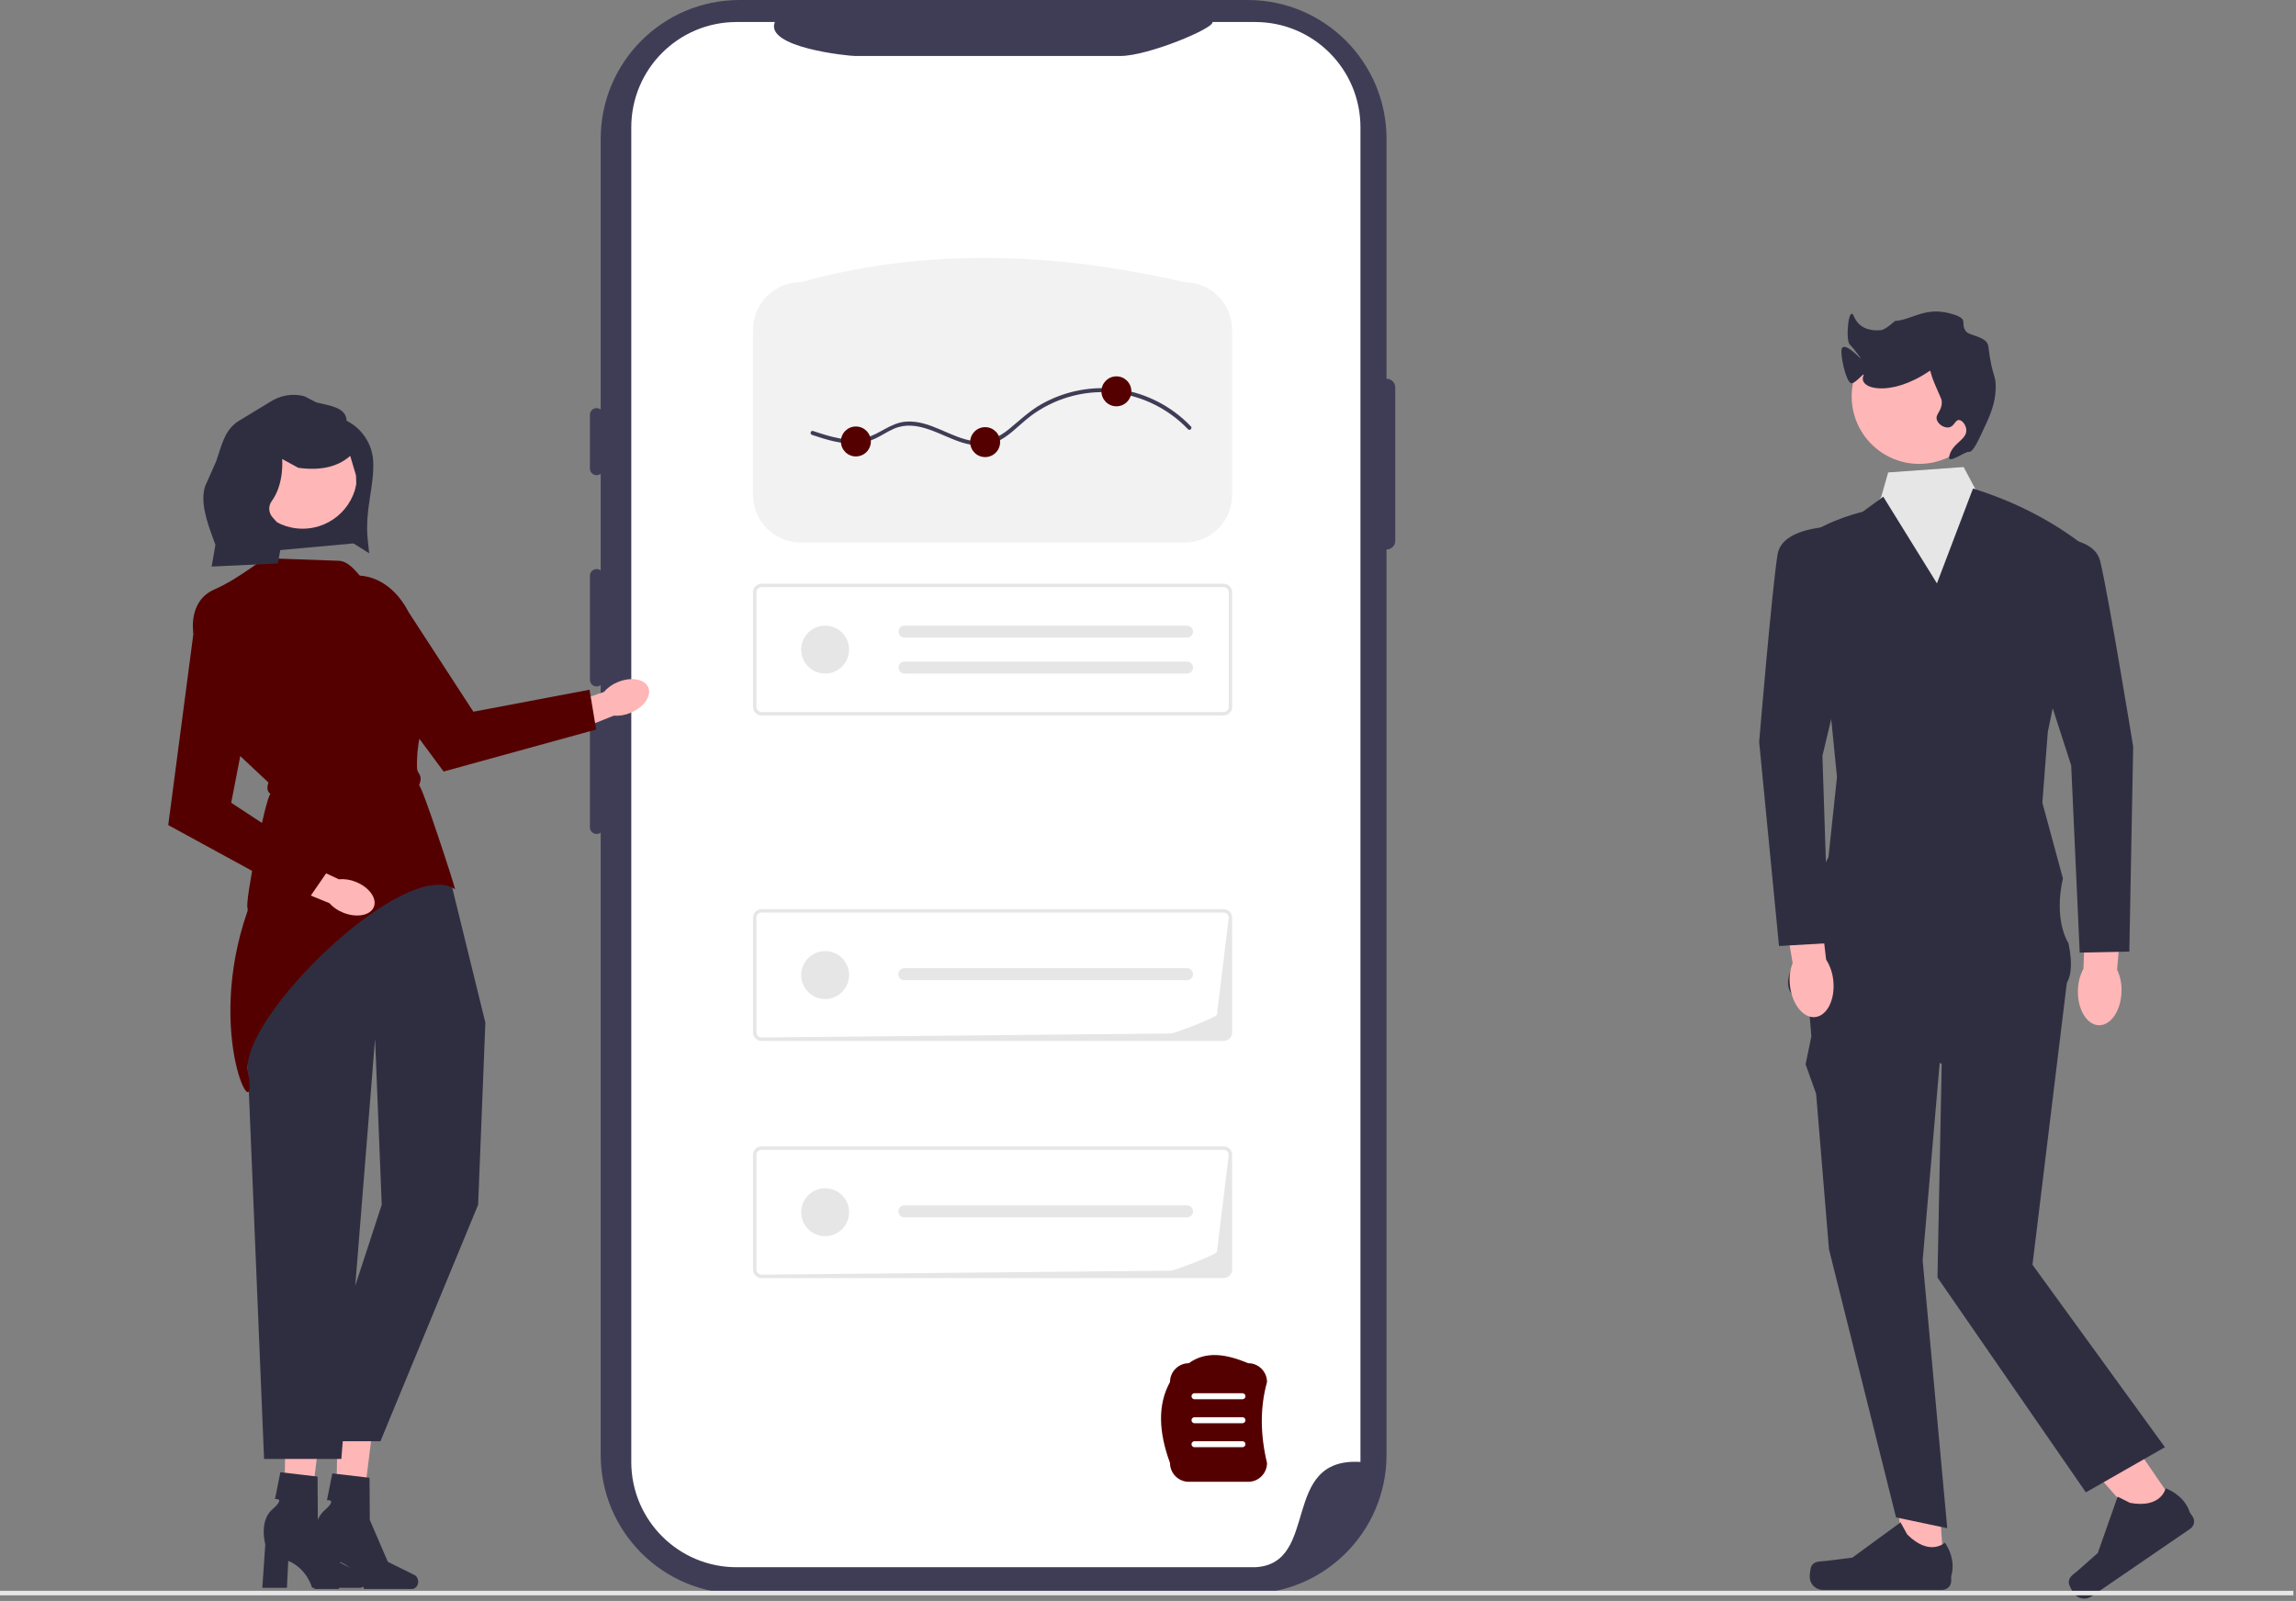 <?xml version="1.0" encoding="UTF-8"?>
<svg width="852px" height="594px" viewBox="0 0 852 594" version="1.1" xmlns="http://www.w3.org/2000/svg" xmlns:xlink="http://www.w3.org/1999/xlink">
    <rect x="0" y="0" width="852" height="594" fill="#808080" stroke="none"/>
    <title>undraw_investor_update_re_qnuu</title>
    <g id="Page-1" stroke="none" stroke-width="1" fill="none" fill-rule="evenodd">
        <g id="undraw_investor_update_re_qnuu" transform="translate(0, 0)" fill-rule="nonzero">
            <g id="Group" transform="translate(97.339, 527.613)">
                <polygon id="Path" fill="#FFB6B6" points="8.689 -1.13686838e-13 21.853 0.312 16.881 40.387 7.961 40.176"></polygon>
                <path d="M38.565,58.786 L38.565,58.786 C38.565,57.698 37.999,56.714 37.124,56.282 L27.3,51.429 L20.602,35.894 L20.5,20.243 L6.698,18.62 L4.702,28.59 C4.702,28.59 8.812,27.977 3.738,32.382 C-1.337,36.788 1.107,45.406 1.107,45.406 L0,61.515 L9.134,61.515 L9.624,51.497 C16.728,54.511 18.471,61.515 18.471,61.515 L36.176,61.515 C37.496,61.515 38.565,60.293 38.565,58.786 L38.565,58.786 L38.565,58.786 L38.565,58.786 Z" id="Path" fill="#2F2E41"></path>
            </g>
            <g id="Group" transform="translate(116.622, 528.054)">
                <polygon id="Path" fill="#FFB6B6" points="8.689 0 21.853 0.312 16.881 40.387 7.961 40.176"></polygon>
                <path d="M38.565,58.786 L38.565,58.786 C38.565,57.698 37.999,56.714 37.124,56.282 L27.3,51.429 L20.602,35.894 L20.5,20.243 L6.698,18.62 L4.702,28.59 C4.702,28.59 8.812,27.977 3.738,32.382 C-1.337,36.788 1.107,45.406 1.107,45.406 L-2.84217094e-14,61.515 L9.134,61.515 L9.624,51.497 C16.728,54.511 18.471,61.515 18.471,61.515 L36.176,61.515 C37.496,61.515 38.565,60.293 38.565,58.786 L38.565,58.786 L38.565,58.786 L38.565,58.786 Z" id="Path" fill="#2F2E41"></path>
            </g>
            <path d="M110.215,292.991 L110.215,292.991 L95.291,328.624 C90.317,340.502 88.74,353.529 90.738,366.25 L97.991,541.304 L126.668,541.304 L139.185,385.419 L141.655,446.995 L112.947,534.728 L141.182,534.728 L177.424,446.995 L180.11,379.441 L167.235,327.019 L110.215,292.991 L110.215,292.991 L110.215,292.991 Z" id="Path" fill="#2F2E41"></path>
            <g id="Group" transform="translate(218.902, 0)">
                <path d="M295.607,140.519 L295.607,140.519 L295.607,51.514 C295.607,23.063 272.544,0 244.094,0 L55.52,0 C27.069,0 4.005,23.063 4.005,51.513 L4.005,539.804 C4.005,568.254 27.069,591.317 55.519,591.317 L244.091,591.317 C272.541,591.317 295.605,568.254 295.605,539.804 L295.605,203.875 L295.605,203.875 C297.397,203.875 298.852,202.422 298.852,200.63 L298.852,143.764 C298.852,141.972 297.399,140.519 295.607,140.519 L295.607,140.519 L295.607,140.519 Z" id="b-256" fill="#3F3D56"></path>
                <path d="M285.934,47.23 L285.934,542.42 C255.828,540.57 271.141,580.237 246.878,581.484 L54.435,581.484 C32.856,581.484 15.359,563.998 15.353,542.42 L15.353,47.23 C15.359,25.652 32.855,8.167 54.433,8.167 L68.625,8.167 C64.76,17.671 95.953,20.764 98.344,20.767 L196.903,20.767 C207.163,20.754 231.917,10.382 231.016,8.167 L246.87,8.167 C268.44,8.167 285.926,25.653 285.934,47.223 L285.934,47.23 L285.934,47.23 Z" id="c-257" fill="#FFFFFF"></path>
                <g transform="translate(0, 151.421)" fill="#3F3D56" id="Path">
                    <path d="M2.488,2.84217094e-14 C1.116,2.84217094e-14 0,1.116 0,2.488 L0,22.396 C0,23.768 1.116,24.884 2.488,24.884 C3.861,24.884 4.977,23.768 4.977,22.396 L4.977,2.488 C4.977,1.116 3.861,2.84217094e-14 2.488,2.84217094e-14 Z"></path>
                    <path d="M2.488,59.722 C1.116,59.722 0,60.838 0,62.211 L0,100.782 C0,102.154 1.116,103.27 2.488,103.27 C3.861,103.27 4.977,102.154 4.977,100.782 L4.977,62.211 C4.977,60.838 3.861,59.722 2.488,59.722 Z"></path>
                    <path d="M2.488,114.468 C1.116,114.468 0,115.584 0,116.956 L0,155.527 C0,156.9 1.116,158.016 2.488,158.016 C3.861,158.016 4.977,156.9 4.977,155.527 L4.977,116.956 C4.977,115.584 3.861,114.468 2.488,114.468 Z"></path>
                </g>
            </g>
            <g id="Group" transform="translate(759.701, 514.295)">
                <polygon id="Path" fill="#FFB6B6" points="48.629 45.547 36.82 53.636 0 11.938 17.428 0"></polygon>
                <path d="M7.99,72.995 L7.99,72.995 C8.047,73.866 9.222,75.998 9.715,76.718 L9.715,76.718 C11.231,78.931 14.255,79.496 16.468,77.98 L53.036,52.927 C54.546,51.893 54.932,49.83 53.897,48.32 L52.854,46.798 C52.854,46.798 51.528,40.983 43.94,37.894 C43.94,37.894 42.337,45.482 30.681,43.304 L26.11,41.006 L18.743,61.919 L11.25,68.533 C9.61,69.98 7.848,70.813 7.99,72.995 L7.99,72.995 L7.99,72.995 L7.99,72.995 Z" id="Path" fill="#2F2E41"></path>
            </g>
            <g id="Group" transform="translate(671.549, 526.105)">
                <polygon id="Path" fill="#FFB6B6" points="49.72 55.21 35.407 55.209 28.598 -1.13686838e-13 46.118 2.182"></polygon>
                <path d="M0.681,54.886 L0.681,54.886 C0.235,55.636 0,58.059 0,58.932 L0,58.932 C0,61.615 2.175,63.79 4.858,63.79 L49.185,63.79 C51.015,63.79 52.499,62.306 52.499,60.476 L52.499,58.63 C52.499,58.63 54.692,53.084 50.177,46.247 C50.177,46.247 44.566,51.6 36.182,43.216 L33.709,38.737 L15.812,51.826 L5.892,53.047 C3.722,53.314 1.797,53.005 0.681,54.886 L0.681,54.886 L0.681,54.886 Z" id="Path" fill="#2F2E41"></path>
            </g>
            <polygon id="d-258" fill="#2F2E41" points="671.085 371.505 672.162 384.524 670.019 394.877 673.922 405.792 678.696 463.502 703.58 563 722.58 567 713.459 467.613 720.534 385.635 671.085 371.505"></polygon>
            <polygon id="e-259" fill="#2F2E41" points="751.825 314.985 679.159 315.994 671.085 371.502 720.534 394.715 718.956 473.991 774.028 553.71 803.359 536.953 754.21 469.252 767.973 356.363 751.825 314.985 751.825 314.985"></polygon>
            <polygon id="f-260" fill="#E6E6E6" points="698.034 184.487 685.214 200.94 691.27 327.095 738.704 326.086 746.778 216.079 736.686 187.82 733.034 181.487 728.667 173.287 700.667 175.287 698.034 184.487 698.034 184.487"></polygon>
            <path d="M679.103,262.504 L681.667,288.287 L678.517,317.956 L674.58,326 L665.58,358 C665.58,358 656.395,371.994 676.58,373 C696.765,374.006 762.926,367.459 762.926,367.459 C762.926,367.459 771.175,367.255 767.58,350 C761.773,340.02 765.517,325.956 765.517,325.956 L757.88,297.821 L759.898,271.581 L774.028,202.952 C761.479,193.09 747.424,186.032 732.144,181.252 L718.761,216.442 L698.836,184.28 L691.267,189.831 C681.058,192.508 672.073,196.625 664.967,202.951 L679.103,262.504 L679.103,262.504 Z" id="g-261" fill="#2F2E41"></path>
            <path d="M439.546,201.291 L297.111,201.291 C287.348,201.28 279.436,193.368 279.425,183.605 L279.425,122.38 C279.436,112.617 287.348,104.705 297.111,104.694 C342.561,92.102 390.229,93.282 439.546,104.694 C449.309,104.705 457.22,112.617 457.231,122.38 L457.231,183.605 C457.22,193.368 449.309,201.279 439.546,201.291 L439.546,201.291 Z" id="h-262" fill="#F2F2F2"></path>
            <g id="i" transform="translate(279.426, 216.577)" fill="#E6E6E6">
                <path d="M174.631,48.88 L3.175,48.88 C1.422,48.878 0,47.458 0,45.705 L0,3.175 C0.002,1.422 1.422,0.002 3.175,0 L174.631,0 C176.384,0.002 177.804,1.422 177.806,3.175 L177.806,45.706 C177.804,47.459 176.384,48.879 174.631,48.881 L174.631,48.88 L174.631,48.88 Z M3.175,1.27 C2.123,1.271 1.27,2.123 1.27,3.175 L1.27,45.706 C1.27,46.758 2.123,47.61 3.175,47.611 L174.631,47.611 C175.683,47.61 176.536,46.758 176.536,45.706 L176.536,3.175 C176.536,2.123 175.683,1.271 174.631,1.27 L3.175,1.27 L3.175,1.27 Z" id="j-263"></path>
                <path d="M56.199,15.546 C54.971,15.572 53.997,16.588 54.023,17.815 C54.049,19.006 55.008,19.966 56.199,19.991 L160.977,19.991 C162.204,20.038 163.237,19.081 163.284,17.854 C163.33,16.628 162.374,15.595 161.147,15.548 L56.199,15.548 L56.199,15.546 L56.199,15.546 Z" id="k-264"></path>
                <path d="M56.199,28.885 C54.971,28.911 53.997,29.927 54.023,31.154 C54.049,32.345 55.008,33.305 56.199,33.33 L160.977,33.33 C162.204,33.377 163.237,32.42 163.284,31.193 C163.33,29.967 162.374,28.934 161.147,28.887 L56.199,28.887 L56.199,28.885 L56.199,28.885 Z" id="l-265"></path>
                <circle id="m" cx="26.766" cy="24.441" r="8.891"></circle>
            </g>
            <g id="n" transform="translate(279.426, 425.333)" fill="#E6E6E6">
                <path d="M174.631,48.88 L3.175,48.88 C1.422,48.878 0,47.458 0,45.705 L0,3.175 C0.002,1.422 1.422,0.002 3.175,-5.68434189e-14 L174.631,-5.68434189e-14 C176.384,0.002 177.804,1.422 177.806,3.175 L177.806,45.706 C177.804,47.459 176.384,48.879 174.631,48.881 L174.631,48.88 L174.631,48.88 Z M3.175,1.27 C2.123,1.271 1.27,2.123 1.27,3.175 L1.27,45.706 C1.27,46.758 2.123,47.61 3.175,47.611 L155.154,46.113 C156.206,46.112 172.153,40.165 172.154,39.113 L176.536,3.175 C176.536,2.123 175.683,1.271 174.631,1.27 L3.175,1.27 L3.175,1.27 Z" id="o-266"></path>
                <path d="M56.199,21.886 C54.971,21.86 53.955,22.834 53.929,24.062 C53.904,25.289 54.878,26.305 56.105,26.331 C56.136,26.332 56.168,26.332 56.199,26.331 L160.977,26.331 C162.204,26.378 163.237,25.421 163.284,24.195 C163.33,22.968 162.374,21.935 161.147,21.888 L56.199,21.888 L56.199,21.886 L56.199,21.886 Z" id="p-267"></path>
                <circle id="q" cx="26.766" cy="24.441" r="8.891"></circle>
            </g>
            <g id="r" transform="translate(279.426, 337.333)" fill="#E6E6E6">
                <path d="M174.631,48.88 L3.175,48.88 C1.422,48.878 0,47.458 0,45.705 L0,3.175 C0.002,1.422 1.422,0.002 3.175,-5.68434189e-14 L174.631,-5.68434189e-14 C176.384,0.002 177.804,1.422 177.806,3.175 L177.806,45.706 C177.804,47.459 176.384,48.879 174.631,48.881 L174.631,48.88 L174.631,48.88 Z M3.175,1.27 C2.123,1.271 1.27,2.123 1.27,3.175 L1.27,45.706 C1.27,46.758 2.123,47.61 3.175,47.611 L155.154,46.113 C156.206,46.112 172.153,40.165 172.154,39.113 L176.536,3.175 C176.536,2.123 175.683,1.271 174.631,1.27 L3.175,1.27 L3.175,1.27 Z" id="s-268"></path>
                <path d="M56.199,21.886 C54.971,21.86 53.955,22.834 53.929,24.062 C53.904,25.289 54.878,26.305 56.105,26.331 C56.136,26.332 56.168,26.332 56.199,26.331 L160.977,26.331 C162.204,26.378 163.237,25.421 163.284,24.195 C163.33,22.968 162.374,21.935 161.147,21.888 L56.199,21.888 L56.199,21.886 L56.199,21.886 Z" id="t-269"></path>
                <circle id="u" cx="26.766" cy="24.441" r="8.891"></circle>
            </g>
            <g id="Group" transform="translate(683.305, 115.568)">
                <circle id="Oval" fill="#FFB6B6" cx="28.865" cy="31.503" r="25.049"></circle>
                <path d="M47.262,52.084 C48.642,52.32 50.262,48.975 51.81,45.718 C55.05,38.899 57.11,34.565 57.266,28.438 C57.4,23.216 55.949,24.586 54.538,12.977 C54.073,9.147 47.531,9.155 46.199,7.336 C43.95,4.265 47.401,2.998 41.805,1.153 C31.324,-2.303 26.585,3.066 19.928,3.528 C19.76,3.54 16.46,6.767 14.618,6.934 C11.389,7.226 6.731,6.723 4.643,1.804 C2.69,-2.796 1.397,10.646 3.142,12.309 C4.624,13.721 7.18,17.266 7.245,17.524 C7.319,17.816 1.167,11.002 0.141,13.81 C-0.598,15.831 1.728,26.228 3.607,26.619 C5.178,26.946 9.021,21.766 8.154,23.89 C6.143,28.817 18.235,31.96 32.71,22.071 C33.224,21.721 32.739,22.28 34.529,26.619 C36.788,32.091 37.297,32.387 37.258,33.895 C37.172,37.157 34.723,38.118 35.439,40.261 C36.019,41.997 38.285,43.34 39.986,42.989 C41.906,42.593 42.235,40.219 43.624,40.261 C44.814,40.297 46.227,42.09 46.353,43.899 C46.618,47.71 40.975,48.759 39.986,53.903 C39.428,56.807 45.994,51.868 47.262,52.084 L47.262,52.084 Z" id="Path" fill="#2F2E41"></path>
            </g>
            <g id="Group" transform="translate(747.924, 199.362)">
                <path d="M39.331,168.517 L39.331,168.517 C39.44,165.712 38.875,162.922 37.684,160.38 L40.264,131.146 L26.313,130.327 L25.199,160.074 C23.883,162.554 23.18,165.312 23.148,168.119 C22.973,175.142 26.454,180.924 30.921,181.035 C35.389,181.147 39.153,175.545 39.329,168.524 L39.331,168.517 L39.331,168.517 Z" id="v-270" fill="#FFB6B6"></path>
                <path d="M9.656,50.638 L20.656,84.638 L23.814,154.079 L42.228,153.702 L43.656,77.638 C43.656,77.638 34.479,21.432 31.407,8.8 C28.334,-3.833 0,0.848 0,0.848 L9.656,50.638 L9.656,50.638 L9.656,50.638 Z" id="w-271" fill="#2F2E41"></path>
            </g>
            <path d="M301.32,161.356 C306.522,163.083 311.976,164.832 317.529,164.537 C320.056,164.403 322.487,163.8 324.779,162.728 C327.13,161.629 329.278,160.136 331.658,159.094 C340.403,155.267 349.076,161.806 357.232,164.26 C361.302,165.484 365.581,165.777 369.562,164.072 C373.959,162.188 377.276,158.592 380.897,155.589 C389.016,148.858 399.608,145.229 410.145,145.503 C421.704,145.804 432.892,150.91 440.852,159.261 C441.519,159.961 442.579,158.899 441.912,158.2 C434.956,150.902 425.583,145.981 415.601,144.49 C405.598,142.996 395.214,144.993 386.418,149.974 C381.968,152.495 378.398,155.945 374.477,159.166 C370.659,162.301 366.414,164.322 361.38,163.656 C352.708,162.508 345.249,155.825 336.255,156.431 C330.51,156.818 326.408,161.14 321.003,162.518 C314.554,164.161 307.814,161.934 301.719,159.91 C300.802,159.605 300.407,161.053 301.32,161.356 L301.32,161.356 L301.32,161.356 L301.32,161.356 Z" id="Path" fill="#3F3D56"></path>
            <circle id="x" fill="#550000" cx="317.602" cy="163.793" r="5.556"></circle>
            <circle id="y" fill="#550000" cx="365.566" cy="164.039" r="5.556"></circle>
            <circle id="a`" fill="#550000" cx="414.276" cy="145.192" r="5.556"></circle>
            <path d="M91.886,337.949 C75.459,384.721 96.388,421.57 92.045,397.8 C88.415,377.934 150.268,317.485 168.886,329.949 C168.496,327.932 156.662,291.562 155.502,291.394 C157.125,287.307 154.863,287.268 154.771,285.174 C154.419,277.086 156.299,268.69 159.961,260.049 C162.361,253.373 162.403,247.637 160.077,243.012 C158.075,239.211 154.713,236.305 150.662,234.875 L138.462,220.141 C135.284,216.306 130.597,208.031 125.617,208.062 L98.884,207.107 C98.12,206.648 88.733,214.72 79.593,218.681 C69.68,222.981 71.725,234.717 71.75,234.867 L71.773,235.007 L71.882,235.107 L86.453,277.995 L99.618,290.333 C98.951,292.267 99.118,293.719 100.367,294.552 C98.574,295.878 90.598,335.559 91.886,336.949 L91.886,337.949 L91.886,337.949 L91.886,337.949 Z" id="aa-272" fill="#550000"></path>
            <g id="Group" transform="translate(116.321, 213.527)">
                <path d="M112.929,39.543 C110.941,40.337 109.172,41.594 107.77,43.211 L86.6,50.468 L90.348,60.44 L111.419,52.005 C113.555,52.155 115.695,51.79 117.66,50.943 C122.607,48.89 125.56,44.674 124.252,41.526 C122.944,38.378 117.876,37.49 112.929,39.543 L112.929,39.543 L112.929,39.543 L112.929,39.543 Z" id="ab-273" fill="#FFB6B6"></path>
                <path d="M0,7.54 L0,7.54 L48.295,72.73 L104.906,57.14 L102.445,42.372 L59.337,50.537 L35.288,13.565 C27.435,-1.615 11.957,-4.672 0,7.539 L0,7.54 L0,7.54 Z" id="ac-274" fill="#550000"></path>
            </g>
            <g id="Group" transform="translate(430.833, 502.756)">
                <path d="M32.353,47.031 L10.314,47.031 C6.465,47.031 3.334,43.899 3.334,40.05 C-0.844,28.699 -1.371,18.517 3.334,10.011 C3.334,6.163 6.465,3.031 10.314,3.031 C16.831,-1.696 24.43,-0.261 32.353,3.031 C36.203,3.031 39.334,6.163 39.334,10.011 C36.66,19.635 36.853,29.677 39.334,40.05 C39.334,43.899 36.203,47.031 32.353,47.031 Z" id="Path" fill="#550000"></path>
                <g transform="translate(11.31, 14.175)" fill="#FFFFFF">
                    <path d="M18.912,2.225 L1.112,2.225 C0.498,2.225 0,1.727 0,1.112 C0,0.498 0.498,0 1.112,0 L18.912,0 C19.527,0 20.025,0.498 20.025,1.112 C20.025,1.727 19.527,2.225 18.912,2.225 L18.912,2.225 Z" id="ad-275"></path>
                    <path d="M18.912,11.123 L1.112,11.123 C0.498,11.123 0,10.625 0,10.011 C0,9.396 0.498,8.898 1.112,8.898 L18.912,8.898 C19.527,8.898 20.025,9.396 20.025,10.011 C20.025,10.625 19.527,11.123 18.912,11.123 L18.912,11.123 Z" id="ae-276"></path>
                    <path d="M18.912,20.022 L1.112,20.022 C0.498,20.022 0,19.524 0,18.909 C0,18.295 0.498,17.797 1.112,17.797 L18.912,17.797 C19.527,17.797 20.025,18.295 20.025,18.909 C20.025,19.524 19.527,20.022 18.912,20.022 L18.912,20.022 Z" id="af-277"></path>
                </g>
            </g>
            <rect id="ag" fill="#E6E6E6" x="0" y="590.23" width="851.034" height="1.683"></rect>
            <g id="Group" transform="translate(652.788, 195.123)">
                <path d="M11.416,170.424 C12.139,177.41 16.331,182.701 20.775,182.24 C25.22,181.779 28.239,175.743 27.516,168.756 C27.265,165.96 26.348,163.265 24.842,160.896 L21.407,131.326 L7.563,133.234 L12.42,162.176 C11.431,164.803 11.086,167.629 11.413,170.417 L11.413,170.417 L11.416,170.424 L11.416,170.424 Z" id="ah-278" fill="#FFB6B6"></path>
                <path d="M31.786,50.579 L37.523,0.188 C37.523,0.188 8.91,-2.266 6.833,10.569 C4.757,23.403 0,80.154 0,80.154 L7.368,155.874 L25.754,154.81 L23.477,85.335 L31.786,50.579 L31.786,50.579 L31.786,50.579 Z" id="ai-279" fill="#2F2E41"></path>
            </g>
            <polygon id="Path" fill="#2F2E41" points="131.845 201.557 93.186 205.077 92.045 164.897 134.162 163.701"></polygon>
            <circle id="Oval" fill="#FFB6B6" cx="112.296" cy="175.875" r="20.288"></circle>
            <path d="M128.617,156.107 C128.474,151.073 122.21,150.528 117.329,149.285 L112.904,146.988 C108.56,145.883 103.951,146.66 100.21,149.13 L88.409,156.279 C83.11,159.779 82.268,165.434 80.114,171.407 L76.214,180.151 C74.093,186.031 76.896,193.822 79.04,199.694 L79.938,202.154 L78.533,210.207 L103.126,209.058 L105.312,196.627 L101.114,191.908 C99.625,190.234 99.504,187.748 100.824,185.937 L100.824,185.937 C105.573,179.423 104.692,170.294 104.692,170.294 L110.702,173.573 C114.651,174.111 118.17,174.052 121.266,173.405 C124.671,172.694 127.564,171.271 129.956,169.15 L132.099,176.356 C132.651,185.326 130.975,187.706 122.98,196.479 L136.999,205.281 L136.481,200.518 C135.247,189.188 139.008,180.253 138.481,171.031 C138.116,164.655 134.324,158.974 128.617,156.107 L128.617,156.107 L128.617,156.107 Z" id="Path" fill="#2F2E41"></path>
            <g id="Group" transform="translate(62.434, 225.681)">
                <path d="M69.541,101.5 C67.56,100.689 65.414,100.364 63.282,100.552 L43.016,91.061 L38.782,100.836 L59.796,109.412 C61.227,111.003 63.019,112.228 65.022,112.985 C70.006,114.946 75.059,113.966 76.306,110.794 C77.553,107.621 74.525,103.461 69.541,101.5 L69.541,101.5 Z" id="aj-280" fill="#FFB6B6"></path>
                <path d="M10.569,0.013 L10.569,0.013 L1.42108547e-14,80.452 L51.544,108.579 L60.036,96.249 L23.362,72.166 L31.759,28.867 C36.66,12.494 27.653,-0.46 10.57,0.013 L10.569,0.013 L10.569,0.013 Z" id="ak-281" fill="#550000"></path>
            </g>
        </g>
    </g>
</svg>